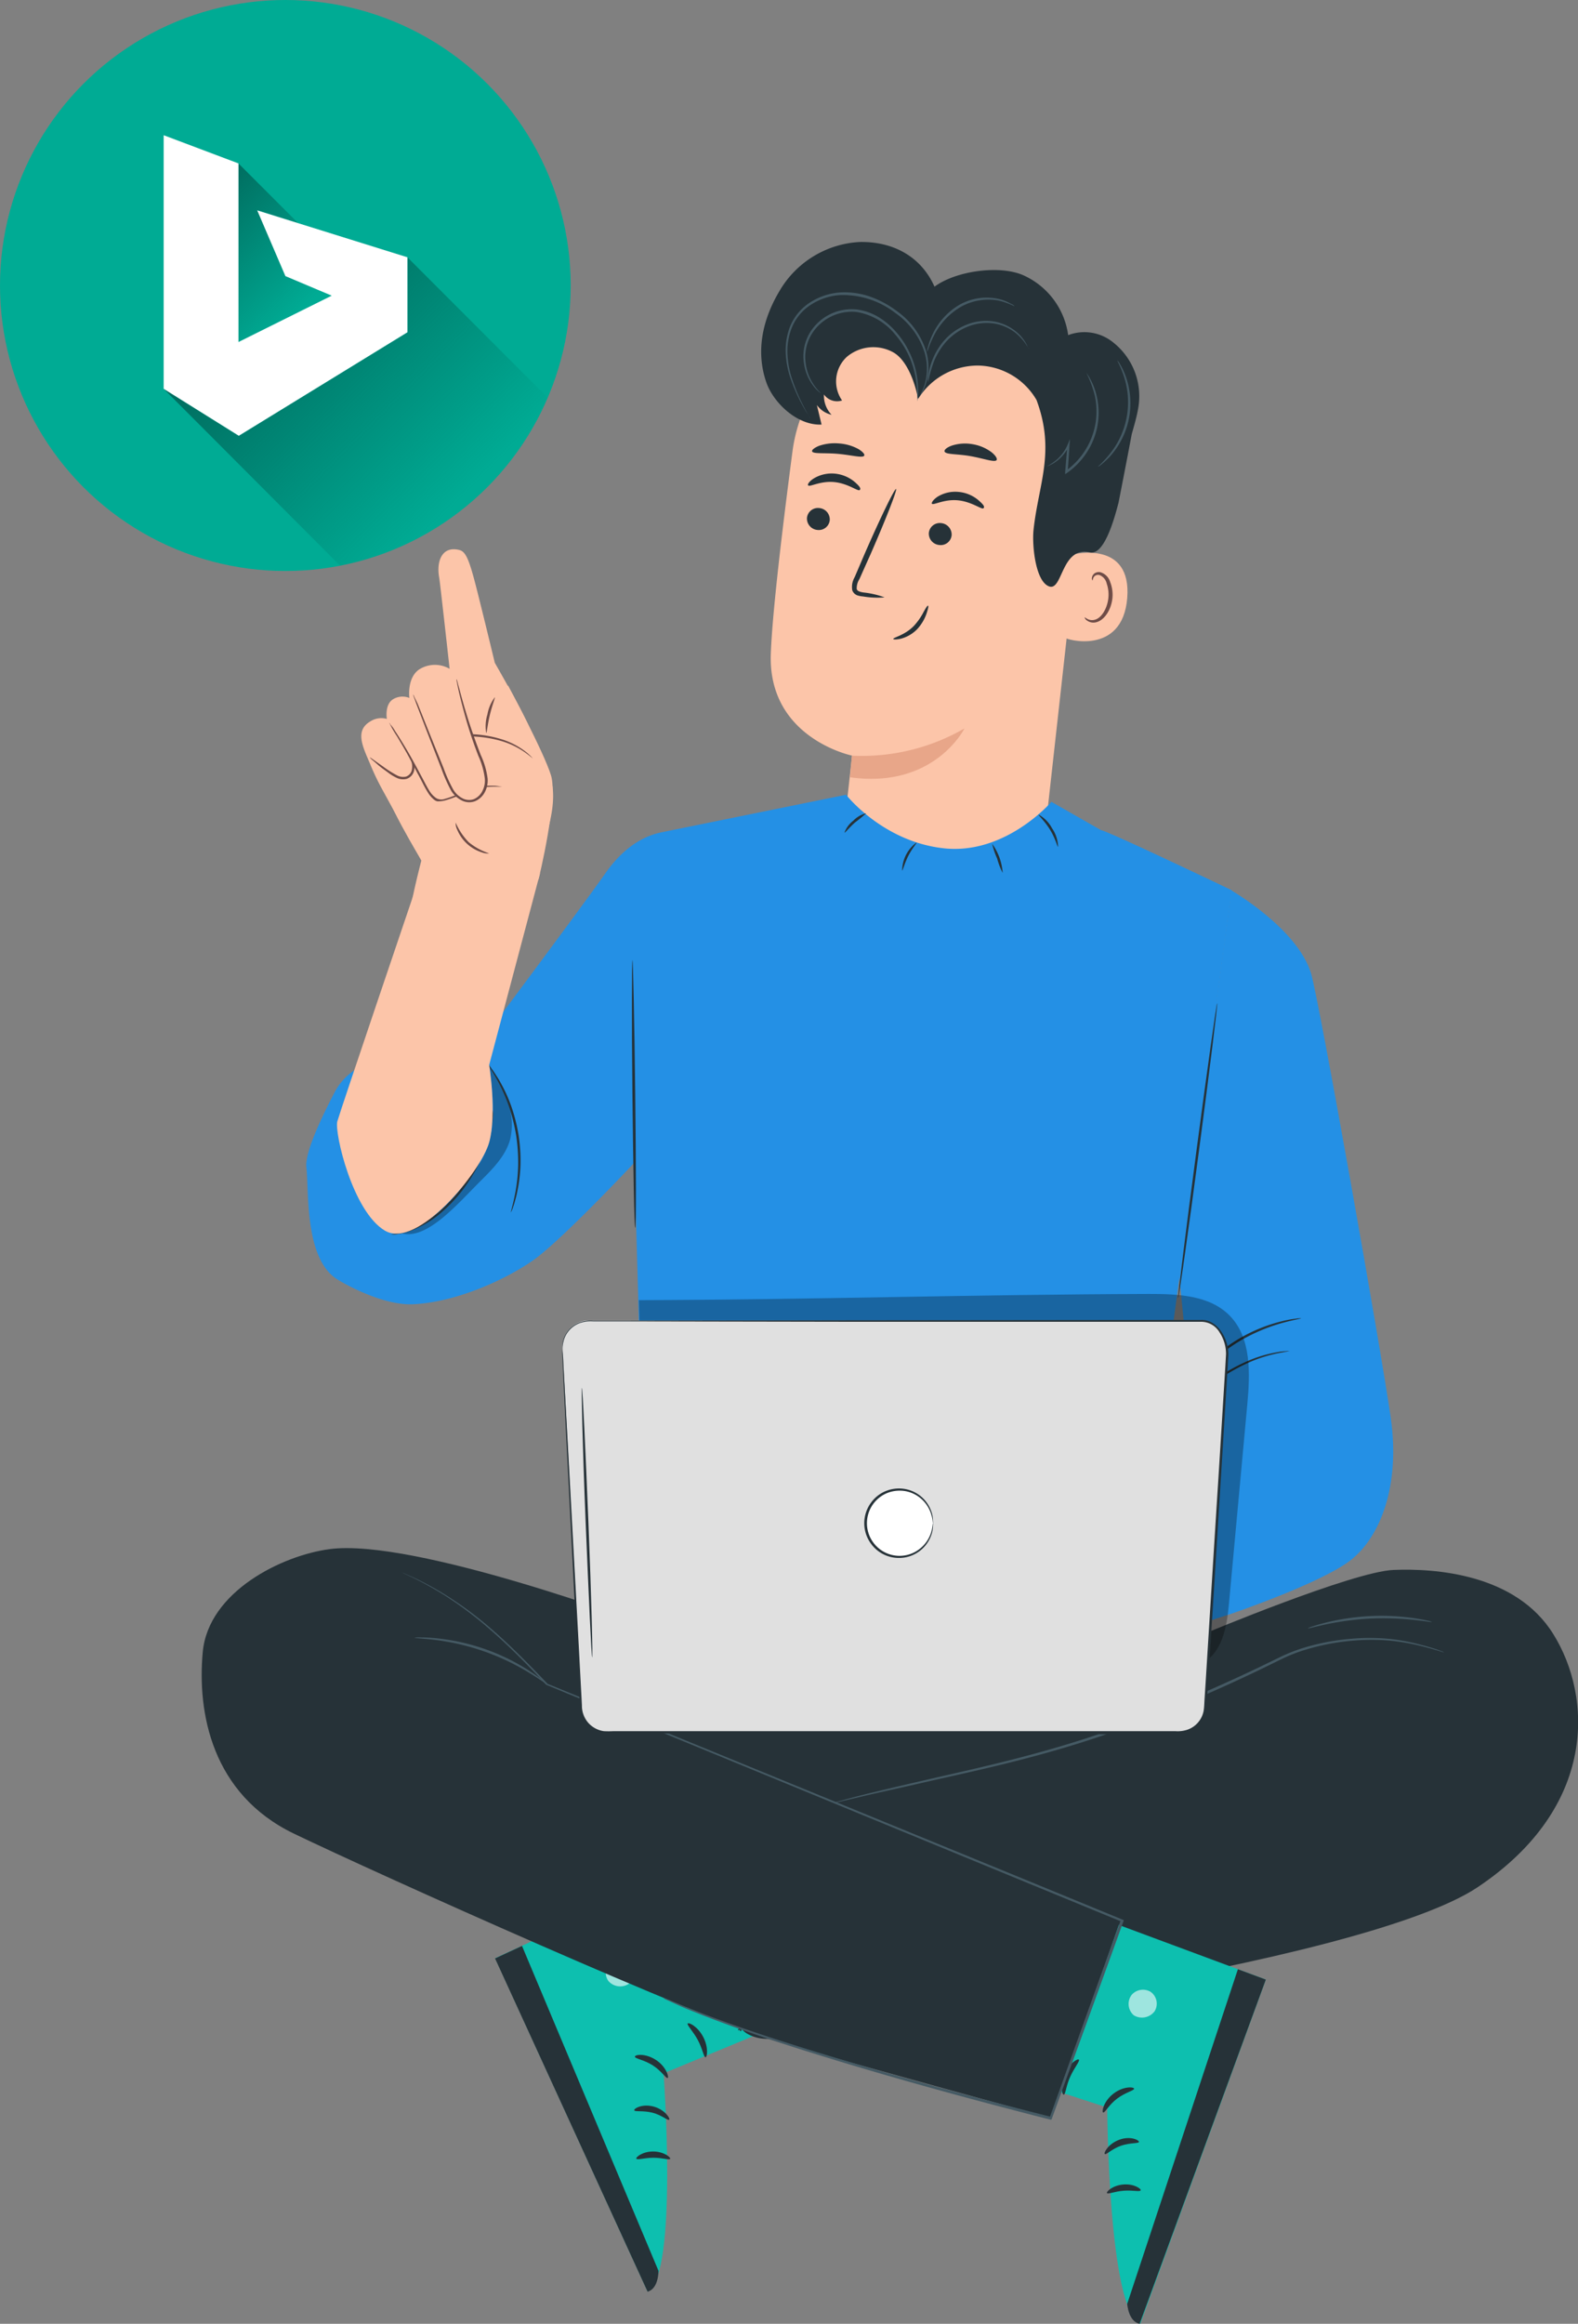 <svg xmlns="http://www.w3.org/2000/svg" xmlns:xlink="http://www.w3.org/1999/xlink" viewBox="0 0 242.38 356.75"><rect x="0" y="0" width="242.38" height="356.75" fill="#808080" stroke="none"/><defs><style>.cls-1{fill:#fcc5a9;}.cls-2{fill:#e8a689;}.cls-3{fill:#263238;}.cls-4{fill:#6f4c47;}.cls-5{fill:#455a64;}.cls-6{fill:#0dbfaf;}.cls-7{opacity:0.6;}.cls-8{fill:#fff;}.cls-9{fill:#2490e5;}.cls-10{opacity:0.3;}.cls-11{fill:#e0e0e0;}.cls-12{fill:#00ab94;}.cls-13{fill:url(#Dégradé_sans_nom_2);}.cls-14{fill:url(#Dégradé_sans_nom_2-2);}</style><linearGradient id="Dégradé_sans_nom_2" x1="-462.07" y1="987.77" x2="-456.94" y2="982.63" gradientTransform="matrix(3.37, 0, 0, -3.37, 1773.09, 3465.14)" gradientUnits="userSpaceOnUse"><stop offset="0" stop-color="#00695c"/><stop offset="1" stop-color="#00695c" stop-opacity="0"/></linearGradient><linearGradient id="Dégradé_sans_nom_2-2" x1="-459.18" y1="983.81" x2="-449.55" y2="974.18" xlink:href="#Dégradé_sans_nom_2"/></defs><g id="Character"><path class="cls-1" d="M353.19,181.52l-5.71,51.39c-1,8.74-4.18,21.37-17.93,19.21h0c-11.78-2.78-13.55-14.48-12.64-22.63.43-3.87.79-7.1.81-7.5,0,0-13-2.68-12.46-15.73.24-6.31,1.79-19.27,3.33-31a24.33,24.33,0,0,1,25.35-21.11l1.26.06C348.73,155.71,355,168,353.19,181.52Z" transform="translate(-186.86 -105.99)"/><path class="cls-2" d="M317.72,222A31.48,31.48,0,0,0,335,217.82s-4.62,9.32-17.58,7.5Z" transform="translate(-186.86 -105.99)"/><path class="cls-3" d="M330,183.32c.22.29,1.86-.73,4-.52s3.66,1.47,3.92,1.22-.08-.62-.73-1.2a5.44,5.44,0,0,0-3.1-1.31,5.18,5.18,0,0,0-3.24.75C330.18,182.72,329.9,183.18,330,183.32Z" transform="translate(-186.86 -105.99)"/><path class="cls-3" d="M329.53,187.8a1.76,1.76,0,0,0,1.61,1.86,1.68,1.68,0,0,0,1.89-1.49,1.77,1.77,0,0,0-1.6-1.87A1.69,1.69,0,0,0,329.53,187.8Z" transform="translate(-186.86 -105.99)"/><path class="cls-3" d="M322.73,197.7a13.45,13.45,0,0,0-3.22-.75c-.51-.08-1-.2-1.06-.56a2.62,2.62,0,0,1,.42-1.5c.54-1.21,1.11-2.49,1.71-3.82,2.38-5.45,4.13-9.93,3.91-10s-2.33,4.25-4.71,9.69c-.58,1.34-1.12,2.62-1.65,3.85a2.94,2.94,0,0,0-.36,2,1.3,1.3,0,0,0,.8.79,3.87,3.87,0,0,0,.86.16A13.34,13.34,0,0,0,322.73,197.7Z" transform="translate(-186.86 -105.99)"/><path class="cls-3" d="M331.94,175.29c.15.51,1.93.36,4,.73s3.71,1,4,.6c.13-.21-.14-.69-.79-1.21a6.64,6.64,0,0,0-2.93-1.23,6.57,6.57,0,0,0-3.16.22C332.28,174.68,331.88,175.05,331.94,175.29Z" transform="translate(-186.86 -105.99)"/><path class="cls-3" d="M311.6,175.29c.18.42,1.92.19,4,.38s3.73.67,4,.28c.12-.18-.17-.57-.85-1a7.26,7.26,0,0,0-3-.88,7.44,7.44,0,0,0-3.1.37C311.9,174.75,311.52,175.09,311.6,175.29Z" transform="translate(-186.86 -105.99)"/><path class="cls-1" d="M351.64,191.12c.23-.08,9.09-2.2,8.36,6.7s-9.52,6.34-9.51,6.08S351.64,191.12,351.64,191.12Z" transform="translate(-186.86 -105.99)"/><path class="cls-4" d="M353.48,200.75s.15.12.4.26a1.53,1.53,0,0,0,1.16.12c1-.27,1.88-1.69,2.06-3.29a5.21,5.21,0,0,0-.25-2.26,1.8,1.8,0,0,0-1.07-1.29.79.79,0,0,0-.95.35c-.14.24-.1.42-.15.43s-.18-.16-.07-.52A1,1,0,0,1,355,194a1.18,1.18,0,0,1,.88-.16,2.22,2.22,0,0,1,1.51,1.52,5.32,5.32,0,0,1,.33,2.52c-.21,1.79-1.26,3.4-2.58,3.66a1.68,1.68,0,0,1-1.4-.35C353.48,201,353.45,200.76,353.48,200.75Z" transform="translate(-186.86 -105.99)"/><path class="cls-3" d="M324.07,204.09c-.07-.23,1.73-.54,3.15-2a9.61,9.61,0,0,0,1.51-2.16c.34-.61.58-1,.68-.95s0,.48-.22,1.16a6.78,6.78,0,0,1-1.46,2.45,5.42,5.42,0,0,1-2.48,1.45C324.54,204.21,324.08,204.17,324.07,204.09Z" transform="translate(-186.86 -105.99)"/><path class="cls-3" d="M311,180.51c.22.29,1.86-.72,4-.51s3.65,1.47,3.91,1.22-.08-.62-.72-1.2a5.54,5.54,0,0,0-3.11-1.32,5.32,5.32,0,0,0-3.24.75C311.12,179.91,310.85,180.38,311,180.51Z" transform="translate(-186.86 -105.99)"/><path class="cls-3" d="M310.81,185.49a1.76,1.76,0,0,0,1.61,1.86,1.69,1.69,0,0,0,1.89-1.5,1.76,1.76,0,0,0-1.6-1.86A1.69,1.69,0,0,0,310.81,185.49Z" transform="translate(-186.86 -105.99)"/><path class="cls-3" d="M358.67,183.15c-.65,2.49-2.2,8.15-4.42,7.65-4.41-1-4.14,6-6.26,5.21s-2.62-6.43-2.38-8.66c.74-7,3.41-12,.46-19.95a10.61,10.61,0,0,0-9-5.29,10.8,10.8,0,0,0-9.19,5.13c-.45-2.43-1.72-6.09-3.93-7.22a6.32,6.32,0,0,0-7,.74,5.13,5.13,0,0,0-.75,6.71,2.46,2.46,0,0,1-2.78-.92,4.21,4.21,0,0,0,1.17,3.12,3.85,3.85,0,0,1-2.26-1.5l.72,3c-3.69.18-7.38-3.31-8.48-6.47-1.66-4.78-.58-9.67,2-14a15.17,15.17,0,0,1,12.41-7.56c5.07-.07,9.36,2.23,11.42,6.86,3.24-2.4,9.88-3.36,13.58-1.78a11.83,11.83,0,0,1,6.95,9.22,7,7,0,0,1,7,1.19c.16.13.32.26.47.4a10.52,10.52,0,0,1,3.29,9.63c-.24,1.41-.69,2.88-1,4C360.06,176.05,358.67,183.15,358.67,183.15Z" transform="translate(-186.86 -105.99)"/><path class="cls-5" d="M312.91,166.33s-.11-.06-.3-.22a5.24,5.24,0,0,1-.74-.78,7.33,7.33,0,0,1-1.53-3.63,7,7,0,0,1,1.59-5.57,7.53,7.53,0,0,1,6.52-2.63,8.6,8.6,0,0,1,3.53,1.28,11.27,11.27,0,0,1,2.62,2.3,13.68,13.68,0,0,1,3.29,9.07,10,10,0,0,1-.09,1.08,1.54,1.54,0,0,1-.06.36,16.36,16.36,0,0,0-.63-5.27,13.71,13.71,0,0,0-2.77-5,9.66,9.66,0,0,0-5.93-3.44,7.28,7.28,0,0,0-6.21,2.49,6.77,6.77,0,0,0-1.6,5.3,7.52,7.52,0,0,0,1.39,3.58C312.53,166,312.94,166.3,312.91,166.33Z" transform="translate(-186.86 -105.99)"/><path class="cls-5" d="M311.31,170.23a3.79,3.79,0,0,1-.27-.42c-.17-.27-.41-.69-.71-1.22a27,27,0,0,1-2.13-4.76,13.74,13.74,0,0,1-.65-3.57,10,10,0,0,1,.65-4.11,8,8,0,0,1,2.88-3.59,9.79,9.79,0,0,1,4.65-1.66,11.9,11.9,0,0,1,4.89.67,15.33,15.33,0,0,1,4,2.18,11.94,11.94,0,0,1,4.51,6.22,8.7,8.7,0,0,1-.13,5.19,7.31,7.31,0,0,1-.62,1.28,2.31,2.31,0,0,1-.29.4,11.54,11.54,0,0,0,.77-1.73,8.71,8.71,0,0,0,0-5.06,11.73,11.73,0,0,0-4.46-6,13.16,13.16,0,0,0-8.69-2.75,9.39,9.39,0,0,0-4.47,1.59,7.62,7.62,0,0,0-2.76,3.41,9.85,9.85,0,0,0-.67,4,14.29,14.29,0,0,0,.59,3.5,29,29,0,0,0,2,4.77l.64,1.26A2.66,2.66,0,0,1,311.31,170.23Z" transform="translate(-186.86 -105.99)"/><path class="cls-5" d="M355.5,177.65c0-.06.78-.67,1.8-1.94a12.66,12.66,0,0,0,2.19-11.94c-.5-1.54-1.06-2.41-1-2.44a2.54,2.54,0,0,1,.41.58,10.85,10.85,0,0,1,.84,1.78,12.18,12.18,0,0,1-2.24,12.2,11.9,11.9,0,0,1-1.41,1.36A2.24,2.24,0,0,1,355.5,177.65Z" transform="translate(-186.86 -105.99)"/><path class="cls-5" d="M347.64,177.58s.43-.2,1.1-.68a6.32,6.32,0,0,0,2.12-2.67l.34-.83-.06.9c-.08,1.21-.17,2.61-.28,4.13l-.28-.16a11.3,11.3,0,0,0,4.57-7.41,11.44,11.44,0,0,0-.11-4.05,16.24,16.24,0,0,0-1.3-3.54,1.37,1.37,0,0,1,.16.21,5.27,5.27,0,0,1,.4.65,10.57,10.57,0,0,1,1,2.62,11.13,11.13,0,0,1-1.65,8.91,11.49,11.49,0,0,1-2.86,2.91l-.32.22,0-.39.35-4.13.28.07a6.15,6.15,0,0,1-2.29,2.69,4.87,4.87,0,0,1-.87.45A1.1,1.1,0,0,1,347.64,177.58Z" transform="translate(-186.86 -105.99)"/><path class="cls-5" d="M344.83,159.48a8.12,8.12,0,0,0-2.05-2.44,7.28,7.28,0,0,0-3.13-1.37,7.77,7.77,0,0,0-4.15.47,9,9,0,0,0-3.42,2.43,10.69,10.69,0,0,0-1.8,3,21.22,21.22,0,0,0-.87,3.11,3,3,0,0,1,0-.87,10.52,10.52,0,0,1,.58-2.33,10.19,10.19,0,0,1,1.79-3.09,9,9,0,0,1,3.54-2.55,7.91,7.91,0,0,1,4.35-.47,7.35,7.35,0,0,1,3.24,1.51,6.34,6.34,0,0,1,1.55,1.84,3.8,3.8,0,0,1,.27.59C344.82,159.4,344.85,159.48,344.83,159.48Z" transform="translate(-186.86 -105.99)"/><path class="cls-5" d="M342.66,153a11.11,11.11,0,0,0-2.39-.86,8.64,8.64,0,0,0-5.9,1,10.79,10.79,0,0,0-4.1,4.45c-.71,1.41-.93,2.39-1,2.37a2.34,2.34,0,0,1,.12-.69,10.81,10.81,0,0,1,.64-1.79,10.39,10.39,0,0,1,4.15-4.67,8.51,8.51,0,0,1,6.15-.91,6.76,6.76,0,0,1,1.77.71C342.49,152.77,342.68,152.93,342.66,153Z" transform="translate(-186.86 -105.99)"/><path class="cls-3" d="M289.91,355.73l81.82,1.12s22.88-9.58,29.17-9.84,18.77.55,24.54,9.84c6,9.6,6.8,26.54-11.59,38.85-17.9,12-99.78,23.07-111,22.05L282.16,390s-.22-22.76,0-23.84,3.68-10.84,3.68-10.84Z" transform="translate(-186.86 -105.99)"/><path class="cls-6" d="M338.89,394.15l42.4,15.75L362,462.74c-4.93-2.15-5.07-33.2-5.07-33.2l-27.58-9Z" transform="translate(-186.86 -105.99)"/><g class="cls-7"><path class="cls-8" d="M360.58,412.37a2.3,2.3,0,0,1,3-.6,2.22,2.22,0,0,1,.62,3,2.42,2.42,0,0,1-3.19.61,2.3,2.3,0,0,1-.3-3.17" transform="translate(-186.86 -105.99)"/></g><path class="cls-3" d="M381.29,409.9,377,408.31l-17,51.36s.16,2.73,1.91,3.07Z" transform="translate(-186.86 -105.99)"/><path class="cls-3" d="M356.31,430.3c.26.09.85-1.16,2.14-2.13s2.63-1.24,2.61-1.52-1.64-.43-3.19.77S356.05,430.27,356.31,430.3Z" transform="translate(-186.86 -105.99)"/><path class="cls-3" d="M356.57,436.68c.23.15,1.08-.8,2.49-1.28s2.66-.31,2.74-.57-1.31-1-3.06-.33S356.33,436.59,356.57,436.68Z" transform="translate(-186.86 -105.99)"/><path class="cls-3" d="M362.06,442.26c.14-.22-1-1.05-2.68-.9s-2.65,1.14-2.48,1.33,1.2-.28,2.57-.38S361.94,442.5,362.06,442.26Z" transform="translate(-186.86 -105.99)"/><path class="cls-3" d="M350.25,427.56c.28,0,.35-1.34,1-2.76s1.5-2.39,1.33-2.61-1.49.55-2.21,2.23S350,427.61,350.25,427.56Z" transform="translate(-186.86 -105.99)"/><path class="cls-3" d="M344.44,424c.11,0,.64-.92,1-2.65a12.94,12.94,0,0,0,.16-3.08,13.45,13.45,0,0,0-.25-1.82,3.52,3.52,0,0,0-.33-1,1.19,1.19,0,0,0-1.33-.62,1.5,1.5,0,0,0-1,.91,3.73,3.73,0,0,0-.22,1,10.52,10.52,0,0,0,0,1.85,9.93,9.93,0,0,0,.71,3c.69,1.64,1.5,2.41,1.58,2.34s-.46-1-.94-2.57a11.29,11.29,0,0,1-.47-2.84,10.89,10.89,0,0,1,.09-1.69c.06-.62.23-1.09.53-1.15.11,0,.15,0,.27.17a2.88,2.88,0,0,1,.24.75,13.6,13.6,0,0,1,.29,1.69,15.21,15.21,0,0,1,0,2.92A19.52,19.52,0,0,0,344.44,424Z" transform="translate(-186.86 -105.99)"/><path class="cls-3" d="M344.93,423.81c.08-.08-.66-.93-2.3-1.64a9.34,9.34,0,0,0-3-.69,9,9,0,0,0-1.85.08,2.33,2.33,0,0,0-1.95,1.2,1.34,1.34,0,0,0,.33,1.38,3.81,3.81,0,0,0,.87.62,6,6,0,0,0,1.78.66,6.64,6.64,0,0,0,3.15-.13c1.75-.53,2.45-1.5,2.37-1.55a25.26,25.26,0,0,1-2.53.89,6.47,6.47,0,0,1-2.79-.07,5.91,5.91,0,0,1-1.51-.61c-.54-.29-.91-.66-.78-.85s.68-.56,1.21-.61a8.79,8.79,0,0,1,1.67-.13,9.64,9.64,0,0,1,2.83.45C344,423.3,344.84,423.93,344.93,423.81Z" transform="translate(-186.86 -105.99)"/><path class="cls-6" d="M303.92,387.62l-41,19,23.41,51.16c4.75-2.53,2.45-33.49,2.45-33.49l26.79-11.11Z" transform="translate(-186.86 -105.99)"/><g class="cls-7"><path class="cls-8" d="M283.74,407.48a2.31,2.31,0,0,0-3.05-.35,2.22,2.22,0,0,0-.37,3,2.41,2.41,0,0,0,3.22.35,2.28,2.28,0,0,0,0-3.18" transform="translate(-186.86 -105.99)"/></g><path class="cls-3" d="M262.9,406.65l4.14-1.92L288,454.6s.06,2.74-1.67,3.21Z" transform="translate(-186.86 -105.99)"/><path class="cls-3" d="M289.4,425c-.25.1-.94-1.09-2.3-1.95s-2.72-1-2.72-1.32,1.6-.56,3.24.51S289.66,425,289.4,425Z" transform="translate(-186.86 -105.99)"/><path class="cls-3" d="M289.64,431.41c-.22.17-1.14-.72-2.58-1.08s-2.68-.1-2.78-.36,1.24-1.06,3-.57S289.87,431.3,289.64,431.41Z" transform="translate(-186.86 -105.99)"/><path class="cls-3" d="M284.61,437.4c-.16-.21.93-1.12,2.59-1.11s2.75.94,2.59,1.14-1.23-.19-2.59-.18S284.75,437.63,284.61,437.4Z" transform="translate(-186.86 -105.99)"/><path class="cls-3" d="M295.23,421.82c-.28,0-.46-1.31-1.2-2.67s-1.69-2.27-1.54-2.5,1.53.43,2.38,2.05S295.48,421.85,295.23,421.82Z" transform="translate(-186.86 -105.99)"/><path class="cls-3" d="M300.74,417.82c-.1.05-.71-.86-1.16-2.57a12.61,12.61,0,0,1-.4-3.05,12.78,12.78,0,0,1,.1-1.83,3.6,3.6,0,0,1,.25-1.05,1.19,1.19,0,0,1,1.28-.72,1.5,1.5,0,0,1,1.07.83,3.55,3.55,0,0,1,.31,1,9.88,9.88,0,0,1,.18,1.84,10.18,10.18,0,0,1-.47,3.08c-.56,1.69-1.3,2.52-1.39,2.45s.38-1,.74-2.63a11.43,11.43,0,0,0,.24-2.87,11.23,11.23,0,0,0-.22-1.68c-.11-.61-.31-1.07-.62-1.1-.11,0-.15,0-.26.19a3.13,3.13,0,0,0-.18.77,12.75,12.75,0,0,0-.15,1.7,15.28,15.28,0,0,0,.18,2.92A19.41,19.41,0,0,1,300.74,417.82Z" transform="translate(-186.86 -105.99)"/><path class="cls-3" d="M300.23,417.66c-.08-.07.59-1,2.17-1.81a9,9,0,0,1,3-.93,8.77,8.77,0,0,1,1.86-.06,2.33,2.33,0,0,1,2,1,1.31,1.31,0,0,1-.23,1.4,3.58,3.58,0,0,1-.82.69,5.91,5.91,0,0,1-1.72.79,6.45,6.45,0,0,1-3.15.12c-1.78-.39-2.56-1.3-2.48-1.36a22.92,22.92,0,0,0,2.59.69,6.45,6.45,0,0,0,2.78-.29,6,6,0,0,0,1.46-.72c.5-.33.85-.74.7-.92a1.63,1.63,0,0,0-1.25-.51,10.47,10.47,0,0,0-1.68,0,10.2,10.2,0,0,0-2.78.68C301.14,417.08,300.33,417.78,300.23,417.66Z" transform="translate(-186.86 -105.99)"/><path class="cls-3" d="M285.84,355.3s-35.33-13.2-48.33-11.49c-7.28.95-18.65,6.5-19.51,15.82s1.41,21.79,14,27.86,62.75,28.59,74.67,32.06,41.65,11.59,41.65,11.59L359.59,399S298,377.62,294.73,375.24s-11.49-5.64-11.49-5.64Z" transform="translate(-186.86 -105.99)"/><path class="cls-5" d="M408.67,359.67a.8.8,0,0,1-.25-.06l-.71-.22c-.62-.18-1.54-.45-2.75-.74a33.17,33.17,0,0,0-4.42-.77,32.81,32.81,0,0,0-6,0,34.2,34.2,0,0,0-7.07,1.35,24.53,24.53,0,0,0-3.73,1.45l-3.85,1.88c-5.28,2.52-11.18,5.11-17.47,7.59-12.59,5-24.68,7.44-33.29,9.4-4.33,1-7.82,1.74-10.23,2.32l-2.77.65-.73.17-.25,0,.24-.08.72-.2c.63-.17,1.55-.43,2.75-.73,2.4-.61,5.89-1.44,10.21-2.43,8.6-2,20.66-4.46,33.21-9.49,6.28-2.48,12.18-5.05,17.46-7.56l3.85-1.86a25,25,0,0,1,3.79-1.46,34.72,34.72,0,0,1,7.14-1.31,32,32,0,0,1,6,.05,30.73,30.73,0,0,1,4.44.84c1.2.31,2.12.6,2.74.81l.69.25Z" transform="translate(-186.86 -105.99)"/><path class="cls-5" d="M406.81,355c0,.06-1.08-.14-2.81-.32a43.82,43.82,0,0,0-6.78-.2,44.62,44.62,0,0,0-6.73.89c-1.7.37-2.74.67-2.75.61a2.48,2.48,0,0,1,.7-.29c.46-.16,1.14-.36,2-.58a35.46,35.46,0,0,1,13.61-.7c.86.13,1.56.26,2,.37A3.07,3.07,0,0,1,406.81,355Z" transform="translate(-186.86 -105.99)"/><path class="cls-5" d="M271,364.64c0,.06-1-.7-2.71-1.75a36.19,36.19,0,0,0-14.55-5.13c-2-.25-3.21-.27-3.21-.34a3.75,3.75,0,0,1,.87-.05,23.72,23.72,0,0,1,2.37.12,32.46,32.46,0,0,1,7.65,1.69,32.09,32.09,0,0,1,7,3.48,23.08,23.08,0,0,1,1.92,1.4A3.67,3.67,0,0,1,271,364.64Z" transform="translate(-186.86 -105.99)"/><path class="cls-5" d="M288.71,412.64l.28.11.8.33c.71.29,1.74.78,3.12,1.31,2.75,1.09,6.82,2.59,12,4.3,10.43,3.41,25.44,7.76,43.39,12.28l-.21.11c3.35-9.29,7-19.54,10.93-30.32l.1.24-13.52-5.56-74.85-30.8h0l0,0c-3-3.23-5.85-6.07-8.48-8.36a57.91,57.91,0,0,0-7.1-5.36,53.55,53.55,0,0,0-4.88-2.72l-1.31-.61-.44-.22.46.19,1.32.58a48.21,48.21,0,0,1,4.92,2.67,55.06,55.06,0,0,1,7.17,5.32c2.64,2.28,5.47,5.12,8.53,8.33l-.05,0,74.9,30.69,13.53,5.56.16.07-.06.17c-3.89,10.77-7.6,21-11,30.3l-.06.15-.15,0c-17.95-4.55-32.94-8.94-43.37-12.41-5.21-1.75-9.27-3.28-12-4.4-1.38-.55-2.4-1.05-3.1-1.36l-.8-.36Z" transform="translate(-186.86 -105.99)"/><path class="cls-9" d="M376,242.69s10.17,5.86,12.24,12.75c1.25,4.18,10.74,57.67,12.24,68.21s-1.67,18.36-6.16,21.86-18.14,8.16-18.14,8.16L357,359.88l-5.49-14,18.25-26.23L368,302Z" transform="translate(-186.86 -105.99)"/><path class="cls-9" d="M356,233.45l-7.64-4.36s-7,8.14-16.46,7.14S316.82,228,316.82,228l-28.31,5.76h0c-1.9.38-5.37,1.58-8.68,6.32-3.7,5.28-21.22,28.7-21.22,28.7H246.34a9.1,9.1,0,0,0-8.06,4.86c-2.09,4-4.61,9.32-4.36,11.53.41,3.74-.31,14,4.7,17.2,1.59,1,7.28,4.06,11.69,3.85,6.51-.3,14.07-3.69,18.43-6.74,3.68-2.58,12.26-11.49,15.56-15v0l2.12,74.28,74.24-2.11,15.38-114S356.79,233.45,356,233.45Z" transform="translate(-186.86 -105.99)"/><path class="cls-3" d="M284,253.36c.1,0,.3,9.2.43,20.56s.16,20.56,0,20.57-.3-9.21-.43-20.57S283.93,253.36,284,253.36Z" transform="translate(-186.86 -105.99)"/><path class="cls-3" d="M385,313.4s-.63.1-1.75.32a21.37,21.37,0,0,0-4.6,1.46,30.11,30.11,0,0,0-6.12,3.7,53.93,53.93,0,0,0-6.45,6c-2.12,2.29-4.06,4.56-5.88,6.57a71.93,71.93,0,0,1-5.06,5.16,38.76,38.76,0,0,1-3.8,3c-.47.33-.86.55-1.11.72l-.4.22a1.75,1.75,0,0,1,.36-.29c.24-.18.61-.42,1.06-.77a43.56,43.56,0,0,0,3.71-3.12c1.5-1.4,3.18-3.17,5-5.19s3.73-4.3,5.86-6.6a51.59,51.59,0,0,1,6.52-6,29.2,29.2,0,0,1,6.22-3.67,20,20,0,0,1,4.68-1.36c.57-.11,1-.11,1.32-.15Z" transform="translate(-186.86 -105.99)"/><path class="cls-3" d="M386.71,308.37c0,.07-1.12.23-2.89.72a27.13,27.13,0,0,0-6.57,2.8,27.73,27.73,0,0,0-5.59,4.44c-1.28,1.32-2,2.24-2,2.2a3.58,3.58,0,0,1,.43-.68,17,17,0,0,1,1.38-1.7,24.46,24.46,0,0,1,12.29-7.32,16.13,16.13,0,0,1,2.16-.4A4,4,0,0,1,386.71,308.37Z" transform="translate(-186.86 -105.99)"/><g class="cls-10"><path d="M248.54,295.33c3.93,1.07,8.65-4.58,12.22-8.12,1.85-1.84,3.78-3.8,4.47-6.33a10.09,10.09,0,0,0-.62-6.33,23.46,23.46,0,0,0-2.61-5.08c.33,3,1.08,7.73.05,11.56-.86,3.2-2.88,5.75-5,8.16s-5,5.24-8.48,6.14" transform="translate(-186.86 -105.99)"/></g><path class="cls-3" d="M265.34,292.1c-.07,0,.38-1.3.75-3.43a25.82,25.82,0,0,0,.36-3.77,27.86,27.86,0,0,0-.31-4.62,28.43,28.43,0,0,0-1.13-4.5,26.75,26.75,0,0,0-1.51-3.48c-1-1.91-1.83-3-1.77-3a3.53,3.53,0,0,1,.61.73,9.74,9.74,0,0,1,.64.91c.23.36.51.77.76,1.25a23.1,23.1,0,0,1,1.6,3.49,26.16,26.16,0,0,1,1.17,4.56,25.66,25.66,0,0,1,.29,4.69,22.92,22.92,0,0,1-.45,3.81,12.62,12.62,0,0,1-.34,1.43,10.29,10.29,0,0,1-.32,1.07A4.9,4.9,0,0,1,265.34,292.1Z" transform="translate(-186.86 -105.99)"/><path class="cls-3" d="M319.91,230.84a22.25,22.25,0,0,1-1.72,1.42c-.92.81-1.53,1.62-1.62,1.55a4.16,4.16,0,0,1,1.36-1.83A4.08,4.08,0,0,1,319.91,230.84Z" transform="translate(-186.86 -105.99)"/><path class="cls-3" d="M327.64,235.33c.08.08-.67.88-1.27,2.06s-.83,2.26-.94,2.24a5.43,5.43,0,0,1,2.21-4.3Z" transform="translate(-186.86 -105.99)"/><path class="cls-3" d="M340.87,240a11.12,11.12,0,0,1-.85-2.21,11.74,11.74,0,0,1-.76-2.25,8.59,8.59,0,0,1,1.61,4.46Z" transform="translate(-186.86 -105.99)"/><path class="cls-3" d="M349.38,236c-.11,0-.4-1.27-1.24-2.64s-1.84-2.23-1.76-2.32a5.19,5.19,0,0,1,2.08,2.12A5.24,5.24,0,0,1,349.38,236Z" transform="translate(-186.86 -105.99)"/><path class="cls-3" d="M373.82,260c.11,0-1.15,10.16-2.8,22.66s-3.09,22.63-3.19,22.61,1.15-10.15,2.81-22.66S373.72,260,373.82,260Z" transform="translate(-186.86 -105.99)"/><path class="cls-3" d="M262.57,276.44a4.94,4.94,0,0,1,0,1.05,9.34,9.34,0,0,1-.15,1.22c0,.24-.09.5-.13.76s-.14.55-.21.84a23.14,23.14,0,0,1-1.47,4,27,27,0,0,1-2.72,4.42,23.55,23.55,0,0,1-3.63,3.74,15.61,15.61,0,0,1-3.64,2.2l-.8.33-.75.2-.64.18c-.2,0-.39.05-.56.08a5.87,5.87,0,0,1-1,.08,18.44,18.44,0,0,0,3.69-1.12,16.61,16.61,0,0,0,3.53-2.22,24.63,24.63,0,0,0,3.54-3.7,28.37,28.37,0,0,0,2.72-4.35,25.94,25.94,0,0,0,1.52-3.9C262.46,277.94,262.48,276.43,262.57,276.44Z" transform="translate(-186.86 -105.99)"/><g class="cls-10"><path d="M371.43,361.35c3.15-1.52,3.87-5.6,4.19-9.09l2.82-30.61c.44-4.79.66-10.27-2.72-13.7-3.09-3.13-8-3.32-12.4-3.31-27.17.08-51.16.87-78.33.95l1.39,47.52Z" transform="translate(-186.86 -105.99)"/></g><path class="cls-11" d="M273.28,313l2.9,55.12a4,4,0,0,0,4,3.79L368,372a4,4,0,0,0,4-3.8L375.4,314c.11-2.25-1.49-5.25-3.77-5.29H277.41A4,4,0,0,0,273.28,313Z" transform="translate(-186.86 -105.99)"/><path class="cls-3" d="M273.28,313v-.2a2.88,2.88,0,0,1,0-.62,4,4,0,0,1,2.51-3.14,5.15,5.15,0,0,1,2.12-.3l5.34,0,34-.06,50.46-.05h3.58a3.1,3.1,0,0,1,1.81.47,4.3,4.3,0,0,1,1.34,1.31,6.32,6.32,0,0,1,1.1,3.56c-.07,1.22-.14,2.46-.22,3.7-.3,5-.61,10-.93,15.18-.64,10.31-1.29,21-2,31.93l-.13,2a18.62,18.62,0,0,1-.17,2.07,4.21,4.21,0,0,1-2.64,3.11,5.26,5.26,0,0,1-2.06.27h-6l-15.76,0-29.8-.06-27-.07h-7.75a13,13,0,0,1-1.52-.05,4.18,4.18,0,0,1-2.63-1.45,4.22,4.22,0,0,1-1-2.78l-.15-2.84c-.1-1.88-.19-3.71-.28-5.51-.73-14.33-1.32-25.94-1.73-34-.19-4-.34-7.11-.44-9.23-.05-1.06-.09-1.86-.11-2.41l0-.82s0,.28.07.82.08,1.35.14,2.4c.12,2.12.3,5.23.52,9.23.44,8,1.07,19.63,1.85,34,.09,1.79.19,3.63.29,5.5q.08,1.41.15,2.85a4,4,0,0,0,.92,2.6,3.93,3.93,0,0,0,2.45,1.35,14.39,14.39,0,0,0,1.48,0h7.75l27,0,29.8,0,15.76,0h6a4.73,4.73,0,0,0,1.92-.25,3.81,3.81,0,0,0,2.41-2.83c.11-.62.11-1.33.16-2l.13-2c.68-10.94,1.34-21.62,2-31.93.32-5.15.63-10.22.94-15.18.08-1.24.15-2.47.22-3.69a6.07,6.07,0,0,0-1-3.35,3.27,3.27,0,0,0-2.87-1.62h-3.58l-50.45,0-34-.06-5.33,0a5.15,5.15,0,0,0-2.09.28,4,4,0,0,0-2.5,3.06C273.26,312.67,273.31,313,273.28,313Z" transform="translate(-186.86 -105.99)"/><circle class="cls-8" cx="138.13" cy="233.85" r="5.17"/><path class="cls-3" d="M330.17,339.84c-.05,0,0-.47-.24-1.25a5.17,5.17,0,0,0-1.89-2.76,5,5,0,0,0-2.12-.92,5.21,5.21,0,0,0-2.63.23,5,5,0,0,0-2.31,1.75,5,5,0,0,0,0,5.89,5,5,0,0,0,7.06,1.06,5.17,5.17,0,0,0,1.89-2.76c.21-.78.19-1.25.24-1.24a1.19,1.19,0,0,1,0,.33,4.42,4.42,0,0,1-.11.95,5.24,5.24,0,0,1-4.1,3.95,5.36,5.36,0,0,1-2.81-.21,5.24,5.24,0,0,1-2.49-1.86,5.3,5.3,0,0,1,0-6.33,5.24,5.24,0,0,1,2.49-1.86,5.36,5.36,0,0,1,2.81-.21,5.24,5.24,0,0,1,4.1,3.95,4.48,4.48,0,0,1,.11.95A1.3,1.3,0,0,1,330.17,339.84Z" transform="translate(-186.86 -105.99)"/><path class="cls-3" d="M276.24,319.05c.11,0,.54,9.26,1,20.69s.69,20.7.58,20.7-.53-9.26-1-20.69S276.14,319.06,276.24,319.05Z" transform="translate(-186.86 -105.99)"/><path class="cls-1" d="M249.85,247.14c-.51-.43,1.74-9.09,1.74-9.09s-6-9.72-6.11-12.85,2.35-9.56,2.35-9.56l17.08-4.39s5.49,10.19,6.59,13.79-1.89,15.83-1.89,15.83l-2.89,6.27S258,254,249.85,247.14Z" transform="translate(-186.86 -105.99)"/><path class="cls-1" d="M245.51,227.07a37.57,37.57,0,0,1-1.8-3.79c-1.08-2.57-2.41-5.08,0-6.52a3.13,3.13,0,0,1,2.57-.4s-.37-2.16.92-3a2.8,2.8,0,0,1,2.54-.22s-.41-3,1.45-4.34a4.5,4.5,0,0,1,4.73-.13s-1.47-13.34-1.6-14c-.47-2.6.49-4.89,3.07-4.25.95.23,1.47,1.23,2.58,5.57s2.89,11.75,2.89,11.75,3,5.22,4.42,8.05,4.22,9.26,4.45,11c.6,4.41-2,10.25-2,10.25l-18.16,1.05S246.2,228.34,245.51,227.07Z" transform="translate(-186.86 -105.99)"/><path class="cls-4" d="M246.64,216.93a15,15,0,0,1,1.41,2l1.43,2.19a8.81,8.81,0,0,1,.78,1.36,2.77,2.77,0,0,1,.22,1.74,1.75,1.75,0,0,1-1.15,1.34,2.25,2.25,0,0,1-1.63-.2,6.74,6.74,0,0,1-1.21-.75l-1-.73c-.59-.46-1-.86-1.35-1.14s-.47-.45-.45-.47.76.53,2,1.39a16.19,16.19,0,0,0,2.18,1.38,2,2,0,0,0,1.37.17,1.4,1.4,0,0,0,.89-1.08,2.42,2.42,0,0,0-.19-1.5,9.9,9.9,0,0,0-.73-1.32L247.82,219A15.87,15.87,0,0,1,246.64,216.93Z" transform="translate(-186.86 -105.99)"/><path class="cls-4" d="M261.54,218.52a6.14,6.14,0,0,1,.19-2.86,6.06,6.06,0,0,1,1.13-2.62c.1,0-.4,1.21-.76,2.71S261.65,218.52,261.54,218.52Z" transform="translate(-186.86 -105.99)"/><path class="cls-1" d="M268.74,222.41a12.12,12.12,0,0,0-6.08-3.17,22.92,22.92,0,0,0-6.92-.26c-1.85.16-4,.64-4.8,2.3s.18,3.89,1.82,4.87a9.13,9.13,0,0,0,5.57.84,23.71,23.71,0,0,1,5.7-.23" transform="translate(-186.86 -105.99)"/><path class="cls-4" d="M264,226.76s-.51,0-1.43,0a38.12,38.12,0,0,0-3.89.37,16.94,16.94,0,0,1-2.73.12,7.44,7.44,0,0,1-3.06-.77,4.69,4.69,0,0,1-2.27-2.64,3.56,3.56,0,0,1-.13-1.89,3.2,3.2,0,0,1,1-1.68,6.44,6.44,0,0,1,3.49-1.36,32.2,32.2,0,0,1,3.45-.21,17.35,17.35,0,0,1,5.78.88,11.47,11.47,0,0,1,3.46,1.87,8.33,8.33,0,0,1,.8.72l.24.28s-.38-.35-1.13-.89a12.5,12.5,0,0,0-3.46-1.73,18.07,18.07,0,0,0-5.69-.78,31.32,31.32,0,0,0-3.4.23,6.16,6.16,0,0,0-3.28,1.27,2.82,2.82,0,0,0-.89,1.48,3.14,3.14,0,0,0,.11,1.69,4.41,4.41,0,0,0,2.08,2.45,7.32,7.32,0,0,0,2.92.76,15.6,15.6,0,0,0,2.68-.07,32.71,32.71,0,0,1,3.92-.25c.47,0,.82.07,1.07.1Z" transform="translate(-186.86 -105.99)"/><path class="cls-1" d="M246.77,217.14c1.91,2.9,3.6,6.09,5.21,9.17a5.69,5.69,0,0,0,1.83,2.37c.69.43,2.39-.34,3.16-.61l-5.25-11.93" transform="translate(-186.86 -105.99)"/><path class="cls-4" d="M251.72,216.14a4.4,4.4,0,0,1,.47.89l1.16,2.5c1,2.12,2.31,5.1,3.79,8.47l.09.18-.2.07a18.6,18.6,0,0,1-1.83.63,4.17,4.17,0,0,1-.8.12A1.63,1.63,0,0,1,254,229a1.35,1.35,0,0,1-.4-.19,4.15,4.15,0,0,1-1-1.13c-.54-.85-.92-1.7-1.35-2.49-.82-1.59-1.58-3-2.24-4.19s-1.2-2.13-1.58-2.78a7.5,7.5,0,0,1-.58-1,6.23,6.23,0,0,1,.7,1c.42.63,1,1.56,1.7,2.73s1.47,2.58,2.31,4.16c.43.78.83,1.64,1.35,2.44a3.59,3.59,0,0,0,1,1,1.61,1.61,0,0,0,1.32.07c.62-.16,1.21-.41,1.8-.61l-.11.25c-1.48-3.37-2.77-6.37-3.68-8.52-.43-1-.78-1.89-1.06-2.55A5.84,5.84,0,0,1,251.72,216.14Z" transform="translate(-186.86 -105.99)"/><path class="cls-1" d="M250.31,212.59l5.06,12.69a8.75,8.75,0,0,0,1.36,2.54,3,3,0,0,0,2.55,1.11,3,3,0,0,0,2.24-2.92,9.53,9.53,0,0,0-.94-3.85A79.44,79.44,0,0,1,257,210.28" transform="translate(-186.86 -105.99)"/><path class="cls-4" d="M257,210.28a2.71,2.71,0,0,1,.13.39c.07.3.17.67.3,1.12.26,1,.64,2.38,1.17,4.1s1.23,3.75,2.1,6a12.38,12.38,0,0,1,1.06,3.63,3.87,3.87,0,0,1-.39,2A3,3,0,0,1,259.8,229a2.53,2.53,0,0,1-2.12-.18,4,4,0,0,1-1.5-1.4,23.86,23.86,0,0,1-1.53-3.45l-2.3-5.9-1.53-4-.4-1.09a2.22,2.22,0,0,1-.11-.39,1.82,1.82,0,0,1,.18.36L251,214,252.6,218c.68,1.69,1.49,3.67,2.38,5.87a22.39,22.39,0,0,0,1.52,3.37,3.6,3.6,0,0,0,1.35,1.28,2.17,2.17,0,0,0,1.81.15,2.58,2.58,0,0,0,1.32-1.3,3.42,3.42,0,0,0,.35-1.83,12,12,0,0,0-1-3.52c-.86-2.23-1.52-4.28-2-6s-.84-3.16-1.06-4.15c-.11-.49-.18-.87-.23-1.14S256.93,210.28,257,210.28Z" transform="translate(-186.86 -105.99)"/><path class="cls-1" d="M250.72,242.34s-11.59,34.15-12.05,35.82S241,292,246,294.93s14.79-9.15,16-13.57,0-11.89,0-11.89l7.81-29.42" transform="translate(-186.86 -105.99)"/><path class="cls-4" d="M262,237a2.23,2.23,0,0,1-1.09-.14,6.1,6.1,0,0,1-3.83-3.51,2.13,2.13,0,0,1-.23-1.07,9.87,9.87,0,0,0,2,3A9.62,9.62,0,0,0,262,237Z" transform="translate(-186.86 -105.99)"/><g id="Layer_2" data-name="Layer 2"><g id="Color"><g id="_89.Bing" data-name=" 89.Bing"><circle id="Background" class="cls-12" cx="43.83" cy="43.83" r="43.83"/><g id="Shadow"><path class="cls-13" d="M237.81,151.35l-14.32,7.12V131.08l9.17,9.17-6.29-2,4.33,10.09Z" transform="translate(-186.86 -105.99)"/><path class="cls-14" d="M271,167.06a43.89,43.89,0,0,1-31.9,25.78L212,165.68l11.54,7.21L249.44,157V145.49Z" transform="translate(-186.86 -105.99)"/></g><path id="Icon" class="cls-8" d="M226.37,138.29l4.33,10.09,7.11,3-14.32,7.12V131.08L212,126.75v38.93l11.54,7.21L249.44,157V145.49Z" transform="translate(-186.86 -105.99)"/></g></g></g></g></svg>